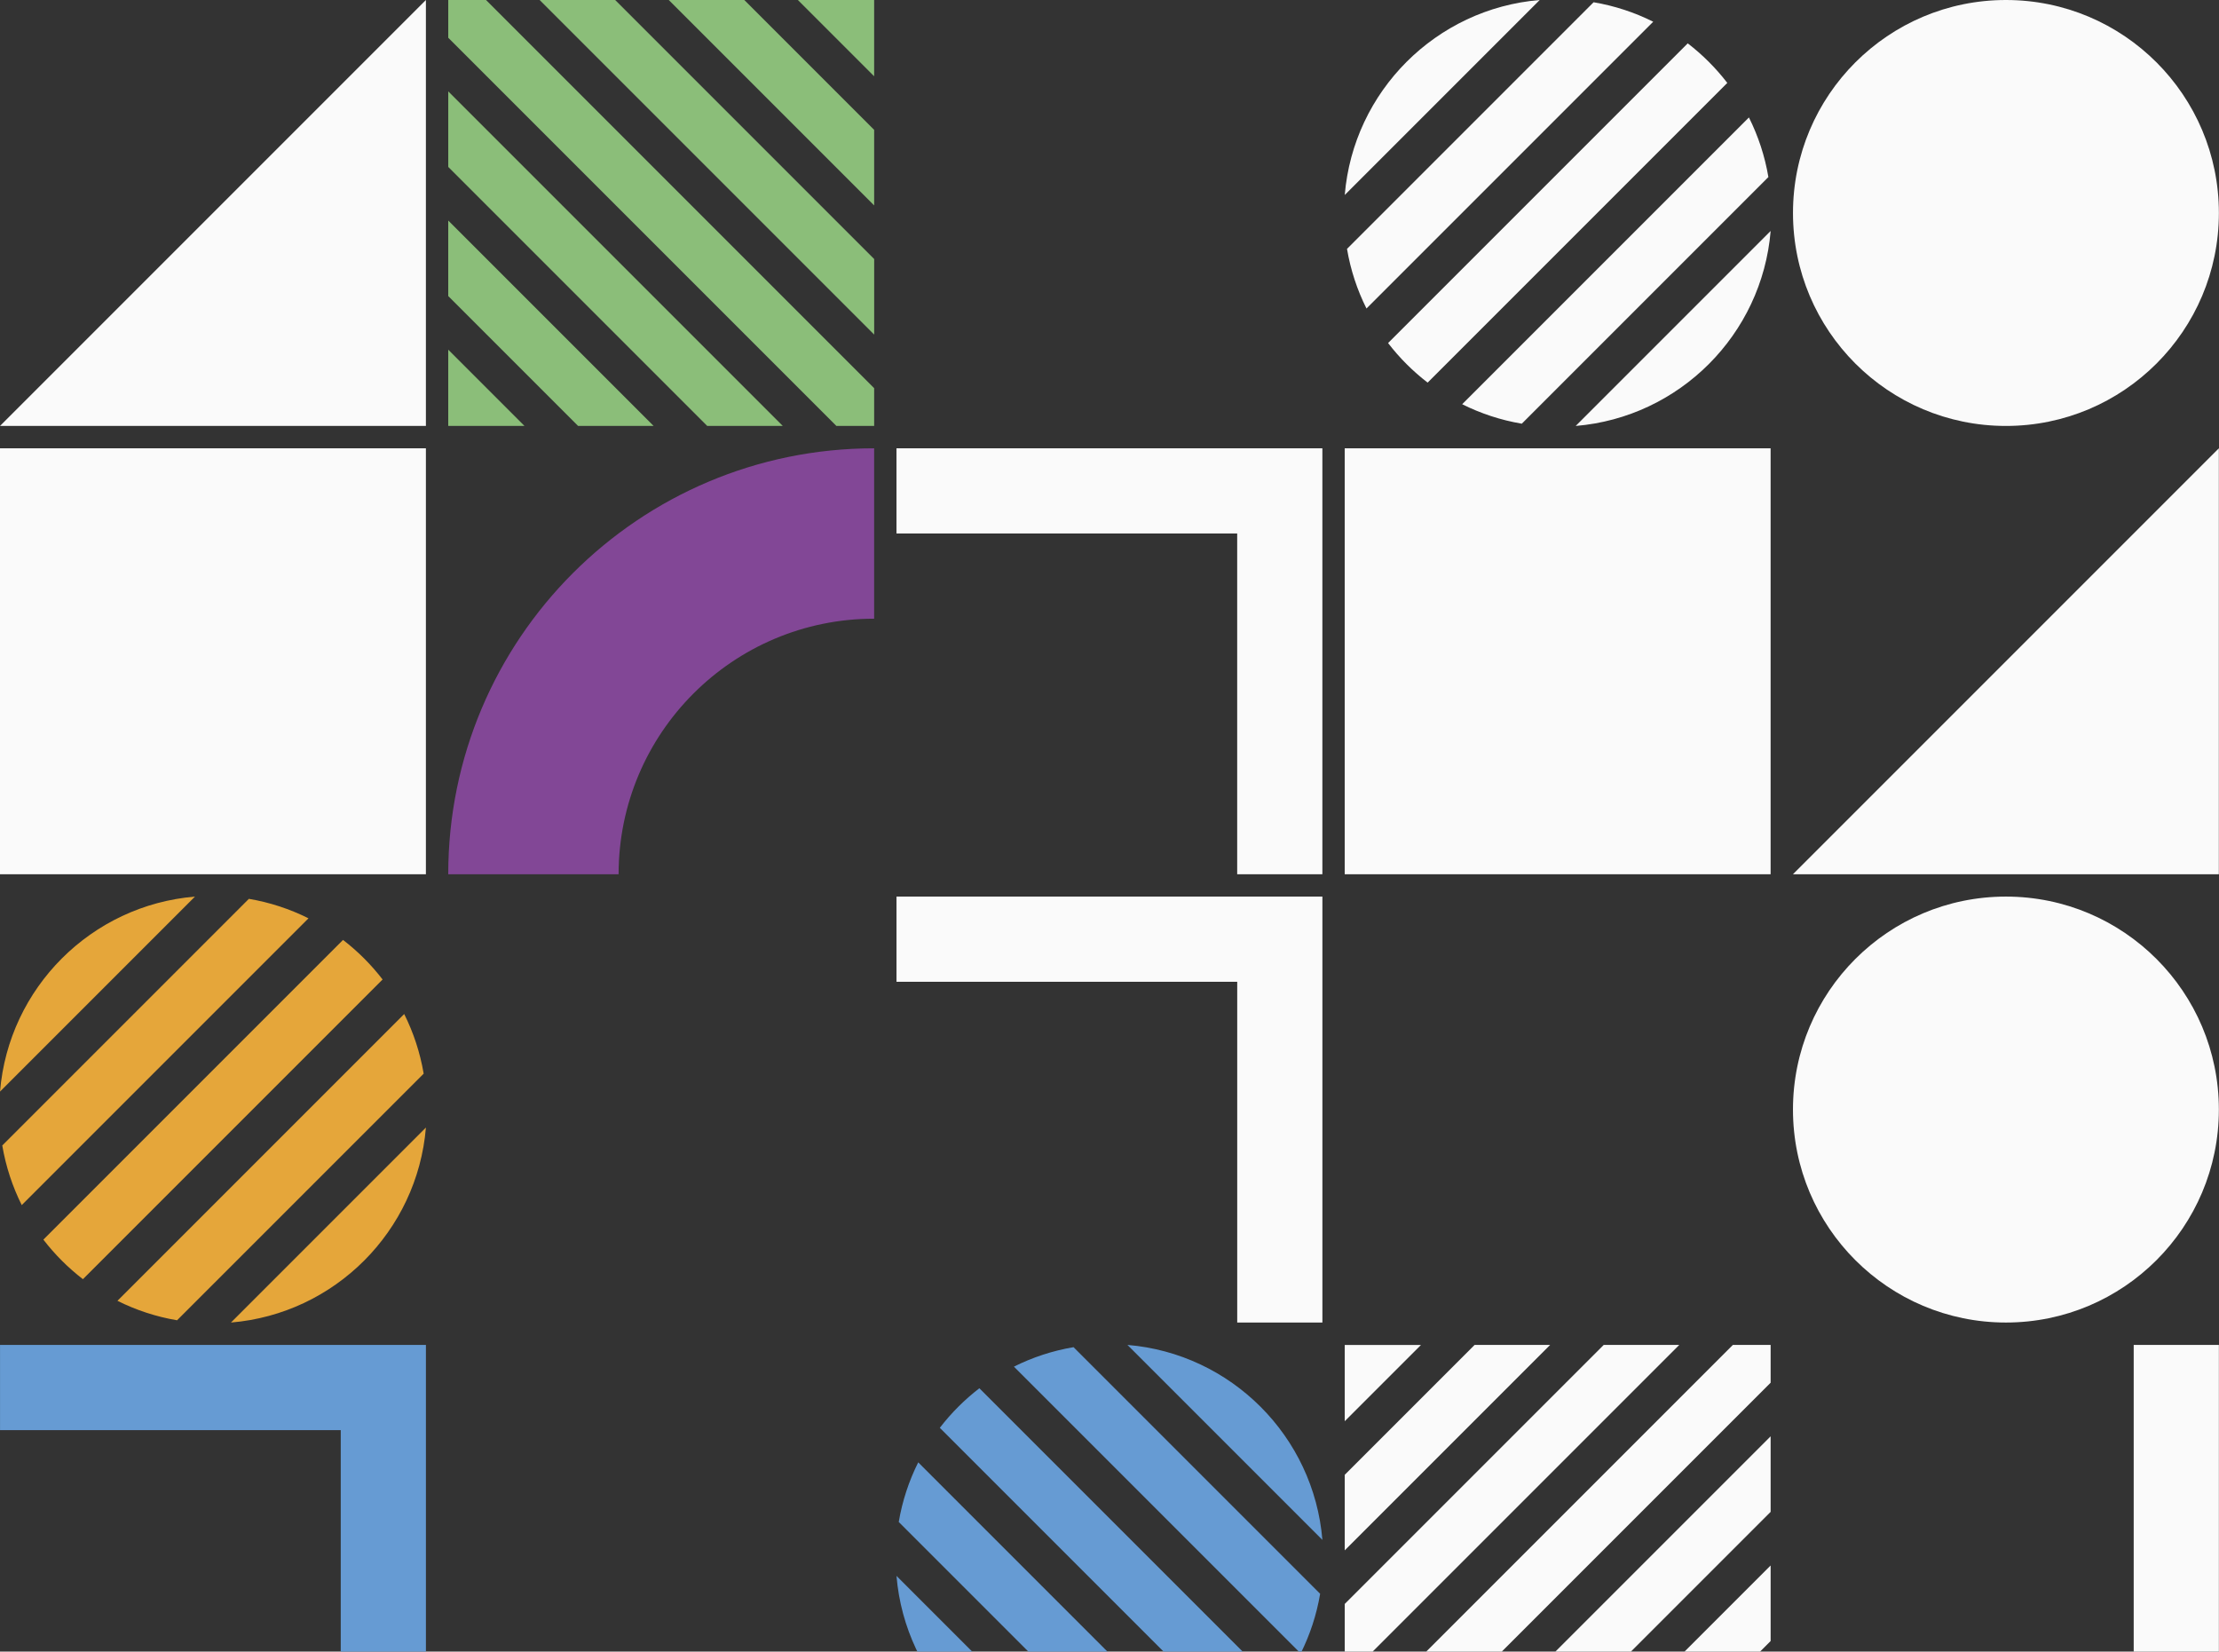 <svg width="778" height="579" viewBox="0 0 778 579" fill="none" xmlns="http://www.w3.org/2000/svg">
    <rect x="0" y="0" width="778" height="579" fill="#333333" stroke="none"/>
    <g clip-path="url(#clip0_13756_90354)">
        <path d="M777.961 471.487L748.094 471.487V590.946H628.637V620.811H777.961V471.487Z" fill="#FAFAFA"/>
        <path d="M471.474 588.781V562.297L562.283 471.487H588.768L471.481 588.774L471.474 588.781ZM471.474 517.024V543.509L543.488 471.495H517.003L471.474 517.024ZM620.798 471.495L607.556 471.495L471.474 607.576L471.474 620.819H484.716L620.798 484.737V471.495ZM620.798 530.017V503.532L503.512 620.819H529.996L620.805 530.01L620.798 530.017ZM594.065 620.826H620.798V594.093L594.065 620.826ZM498.207 471.501H471.474V498.235L498.207 471.501ZM620.798 575.297V548.813L548.785 620.826H575.269L620.798 575.297Z" fill="#FAFAFA"/>
        <path d="M434.574 605.611L329.511 500.55C333.513 495.345 338.175 490.681 343.38 486.681L448.443 591.742C444.441 596.947 439.778 601.611 434.574 605.611ZM382.672 620.811L314.318 552.457C317.352 588.81 346.321 617.779 382.672 620.811ZM401.568 620.021C408.964 618.768 415.984 616.441 422.471 613.194L321.936 512.66C318.689 519.146 316.354 526.172 315.109 533.562L401.568 620.021ZM376.393 472.278C368.996 473.531 361.976 475.859 355.49 479.105L456.025 579.64C459.271 573.154 461.606 566.127 462.852 558.737L376.393 472.278ZM395.289 471.487L463.643 539.842C460.609 503.49 431.64 474.521 395.289 471.487Z" fill="#669BD3"/>
        <path d="M0.008 471.488L0.008 501.355H119.467L119.467 620.812H149.332V471.488H0.008Z" fill="#669BD3"/>
        <path d="M703.292 463.642C744.527 463.642 777.954 430.215 777.954 388.98C777.954 347.745 744.527 314.317 703.292 314.317C662.058 314.317 628.63 347.745 628.63 388.98C628.63 430.215 662.058 463.642 703.292 463.642Z" fill="#FAFAFA"/>
        <path d="M314.318 314.317V344.184H433.777V463.642H463.643V314.317L314.318 314.317Z" fill="#FAFAFA"/>
        <path d="M15.207 434.574L120.269 329.511C125.474 333.513 130.137 338.175 134.139 343.38L29.076 448.442C23.872 444.441 19.209 439.777 15.207 434.574ZM0.007 382.672L68.362 314.317C32.01 317.351 3.04 346.32 0.007 382.672ZM0.798 401.567C2.051 408.964 4.379 415.984 7.625 422.47L108.159 321.935C101.674 318.689 94.647 316.354 87.257 315.108L0.798 401.567ZM148.542 376.393C147.288 368.996 144.96 361.976 141.714 355.49L41.179 456.025C47.665 459.271 54.692 461.606 62.082 462.851L148.542 376.393ZM149.331 395.288L80.977 463.642C117.33 460.609 146.299 431.64 149.331 395.288Z" fill="#E5A63A"/>
        <path d="M777.946 157.162V306.487H628.622L777.946 157.162Z" fill="#FAFAFA"/>
        <path d="M471.467 157.163L471.467 306.487H620.791V157.163L471.467 157.163Z" fill="#FAFAFA"/>
        <path d="M314.312 157.162V187.028L433.769 187.028V306.487H463.635V157.162L314.312 157.162Z" fill="#FAFAFA"/>
        <path d="M157.156 306.487H216.888C216.888 257.006 256.999 216.895 306.48 216.895V157.162C224.007 157.162 157.156 224.015 157.156 306.487Z" fill="#824796"/>
        <path d="M149.324 306.487L149.324 157.162L0 157.162L0 306.487H149.324Z" fill="#FAFAFA"/>
        <path d="M703.299 149.324C744.533 149.324 777.961 115.897 777.961 74.662C777.961 33.427 744.533 0 703.299 0C662.064 0 628.637 33.427 628.637 74.662C628.637 115.897 662.064 149.324 703.299 149.324Z" fill="#FAFAFA"/>
        <path d="M605.605 29.069L500.542 134.132C495.338 130.13 490.675 125.467 486.673 120.263L591.736 15.2C596.94 19.201 601.603 23.864 605.605 29.069ZM620.805 80.97L552.451 149.324C588.802 146.291 617.772 117.322 620.805 80.97ZM620.014 62.075C618.762 54.678 616.433 47.658 613.187 41.172L512.652 141.706C519.138 144.952 526.165 147.287 533.555 148.534L620.014 62.075ZM472.271 87.249C473.524 94.647 475.851 101.666 479.099 108.152L579.633 7.618C573.146 4.371 566.12 2.036 558.73 0.79L472.271 87.249ZM471.481 68.354L539.835 0C503.483 3.033 474.514 32.002 471.481 68.354Z" fill="#FAFAFA"/>
        <path d="M189.201 0L215.685 0L306.494 90.809V117.293L189.207 0.007L189.201 0ZM260.958 0L234.473 0L306.487 72.014V45.529L260.958 0ZM306.487 149.324V136.082L170.405 0L157.162 0V13.242L293.245 149.324H306.487ZM247.965 149.324H274.449L157.162 32.038V58.522L247.972 149.332L247.965 149.324ZM157.156 122.59V149.324H183.89L157.156 122.59ZM306.48 26.734V0L279.746 0L306.48 26.734ZM202.684 149.324L229.169 149.324L157.156 77.311V103.795L202.684 149.324Z" fill="#8BBE79"/>
        <path d="M149.325 0L149.325 149.324L0 149.324L149.325 0Z" fill="#FAFAFA"/>
    </g>
    <defs>
        <clipPath id="clip0_13756_90354">
            <rect width="777.961" height="935.289" fill="white"/>
        </clipPath>
    </defs>
</svg>
